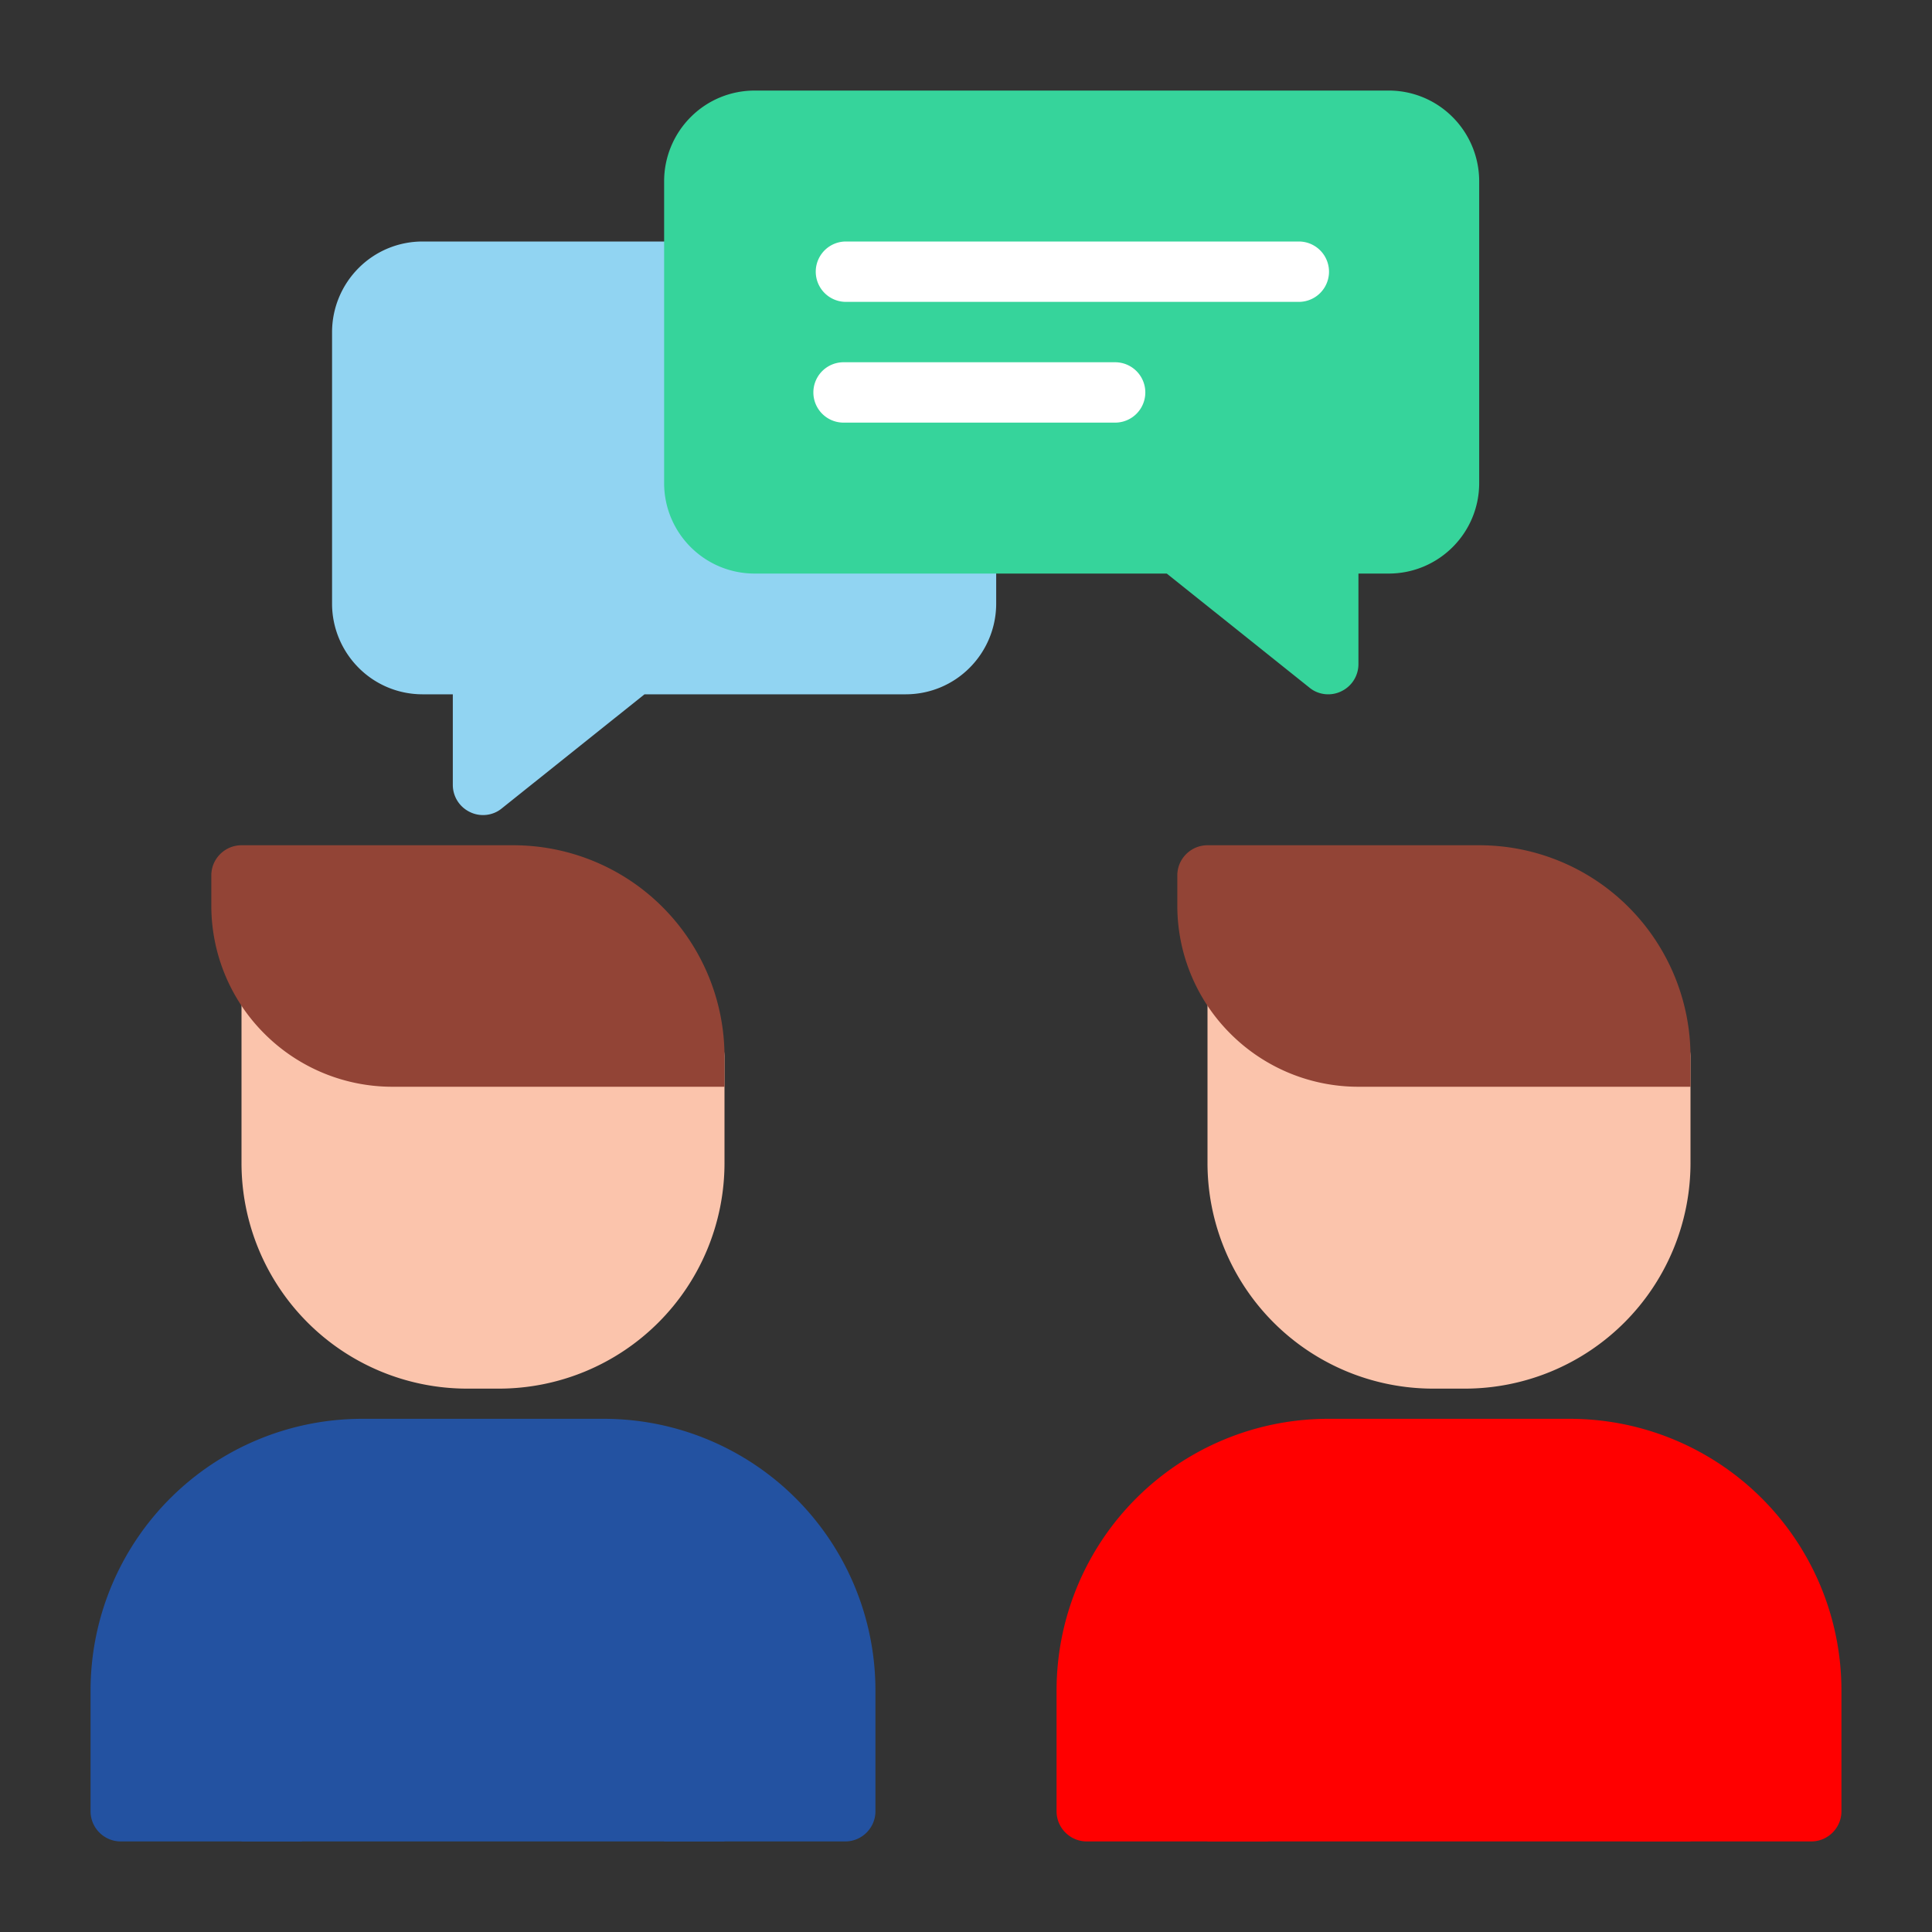 <svg xmlns="http://www.w3.org/2000/svg" version="1.1" xmlns:xlink="http://www.w3.org/1999/xlink" width="512" height="512" x="0" y="0" viewBox="0 0 64 64" style="enable-background:new 0 0 512 512" xml:space="preserve" fill-rule="evenodd" class=""><rect x="0" y="0" width="64" height="64" fill="#333333" stroke="none"/><g><path fill="#fbc4ac" d="M56 38.53V35c0-.552-.45-1-1-1H45a4.002 4.002 0 0 1-3.2-1.6 1.006 1.006 0 0 0-1.12-.349c-.4.136-.68.519-.68.949v5.53A7.476 7.476 0 0 0 47.47 46h1.06A7.476 7.476 0 0 0 56 38.53z" opacity="1" data-original="#fbc4ac" class=""></path><path fill="#924436" d="M56 36v-1c0-1.857-.74-3.637-2.05-4.95S50.86 28 49 28h-9c-.55 0-1 .448-1 1v1c0 1.591.63 3.117 1.76 4.243A5.988 5.988 0 0 0 45 36z" opacity="1" data-original="#924436" class=""></path><path fill="#91d4f2" d="M11 11v9c0 .796.32 1.559.88 2.121.56.563 1.32.879 2.12.879h1v3c0 .384.22.735.57.901.34.167.76.12 1.05-.12L21.35 23H30c.8 0 1.56-.316 2.12-.879A3.01 3.01 0 0 0 33 20v-9a3.01 3.01 0 0 0-.88-2.121A2.984 2.984 0 0 0 30 8H14c-.8 0-1.56.316-2.12.879A3.01 3.01 0 0 0 11 11z" opacity="1" data-original="#91d4f2" class=""></path><path fill="#fbc4ac" d="M24 38.53V35c0-.552-.45-1-1-1H13a4.002 4.002 0 0 1-3.2-1.6 1.006 1.006 0 0 0-1.12-.349c-.4.136-.68.519-.68.949v5.53A7.476 7.476 0 0 0 15.47 46h1.06A7.476 7.476 0 0 0 24 38.53z" opacity="1" data-original="#fbc4ac" class=""></path><path fill="#924436" d="M24 36v-1c0-1.857-.74-3.637-2.05-4.95S18.86 28 17 28H8c-.55 0-1 .448-1 1v1c0 1.591.63 3.117 1.76 4.243A5.988 5.988 0 0 0 13 36z" opacity="1" data-original="#924436" class=""></path><path fill="#36d49b" d="M49 6a3.01 3.01 0 0 0-.88-2.121A2.984 2.984 0 0 0 46 3H25c-.8 0-1.56.316-2.12.879A3.01 3.01 0 0 0 22 6v10c0 1.657 1.34 3 3 3h13.65l4.73 3.781c.29.24.71.287 1.05.12A.996.996 0 0 0 45 22v-3h1c1.66 0 3-1.343 3-3z" opacity="1" data-original="#36d49b" class=""></path><path fill="#ffffff" d="M28.023 10h15.002a1 1 0 0 0 0-2H28.023a1 1 0 0 0 0 2zM27.944 14h8.996a1 1 0 0 0 0-2h-8.996a1 1 0 0 0 0 2z" opacity="1" data-original="#00c780" class=""></path><path fill="#2352a1" d="M29 56a9 9 0 0 0-9-9h-8a9 9 0 0 0-9 9v4c0 .552.45 1 1 1h24c.55 0 1-.448 1-1z" opacity="1" data-original="#eb4040" class=""></path><path fill="#ff0000" d="M61 56a9 9 0 0 0-9-9h-8a9 9 0 0 0-9 9v4c0 .552.45 1 1 1h24c.55 0 1-.448 1-1z" opacity="1" data-original="#ffba4d" class=""></path><path fill="#2352a1" d="M10 61v-5a1 1 0 0 0-2 0v5z" opacity="1" data-original="#d42f2f" class=""></path><path fill="#ff0000" d="M42 61v-5a1 1 0 0 0-2 0v5z" opacity="1" data-original="#faa330" class=""></path><path fill="#2352a1" d="M24 61v-5a1 1 0 0 0-2 0v5z" opacity="1" data-original="#d42f2f" class=""></path><path fill="#ff0000" d="M56 61v-5a1 1 0 0 0-2 0v5z" opacity="1" data-original="#faa330" class=""></path></g></svg>
